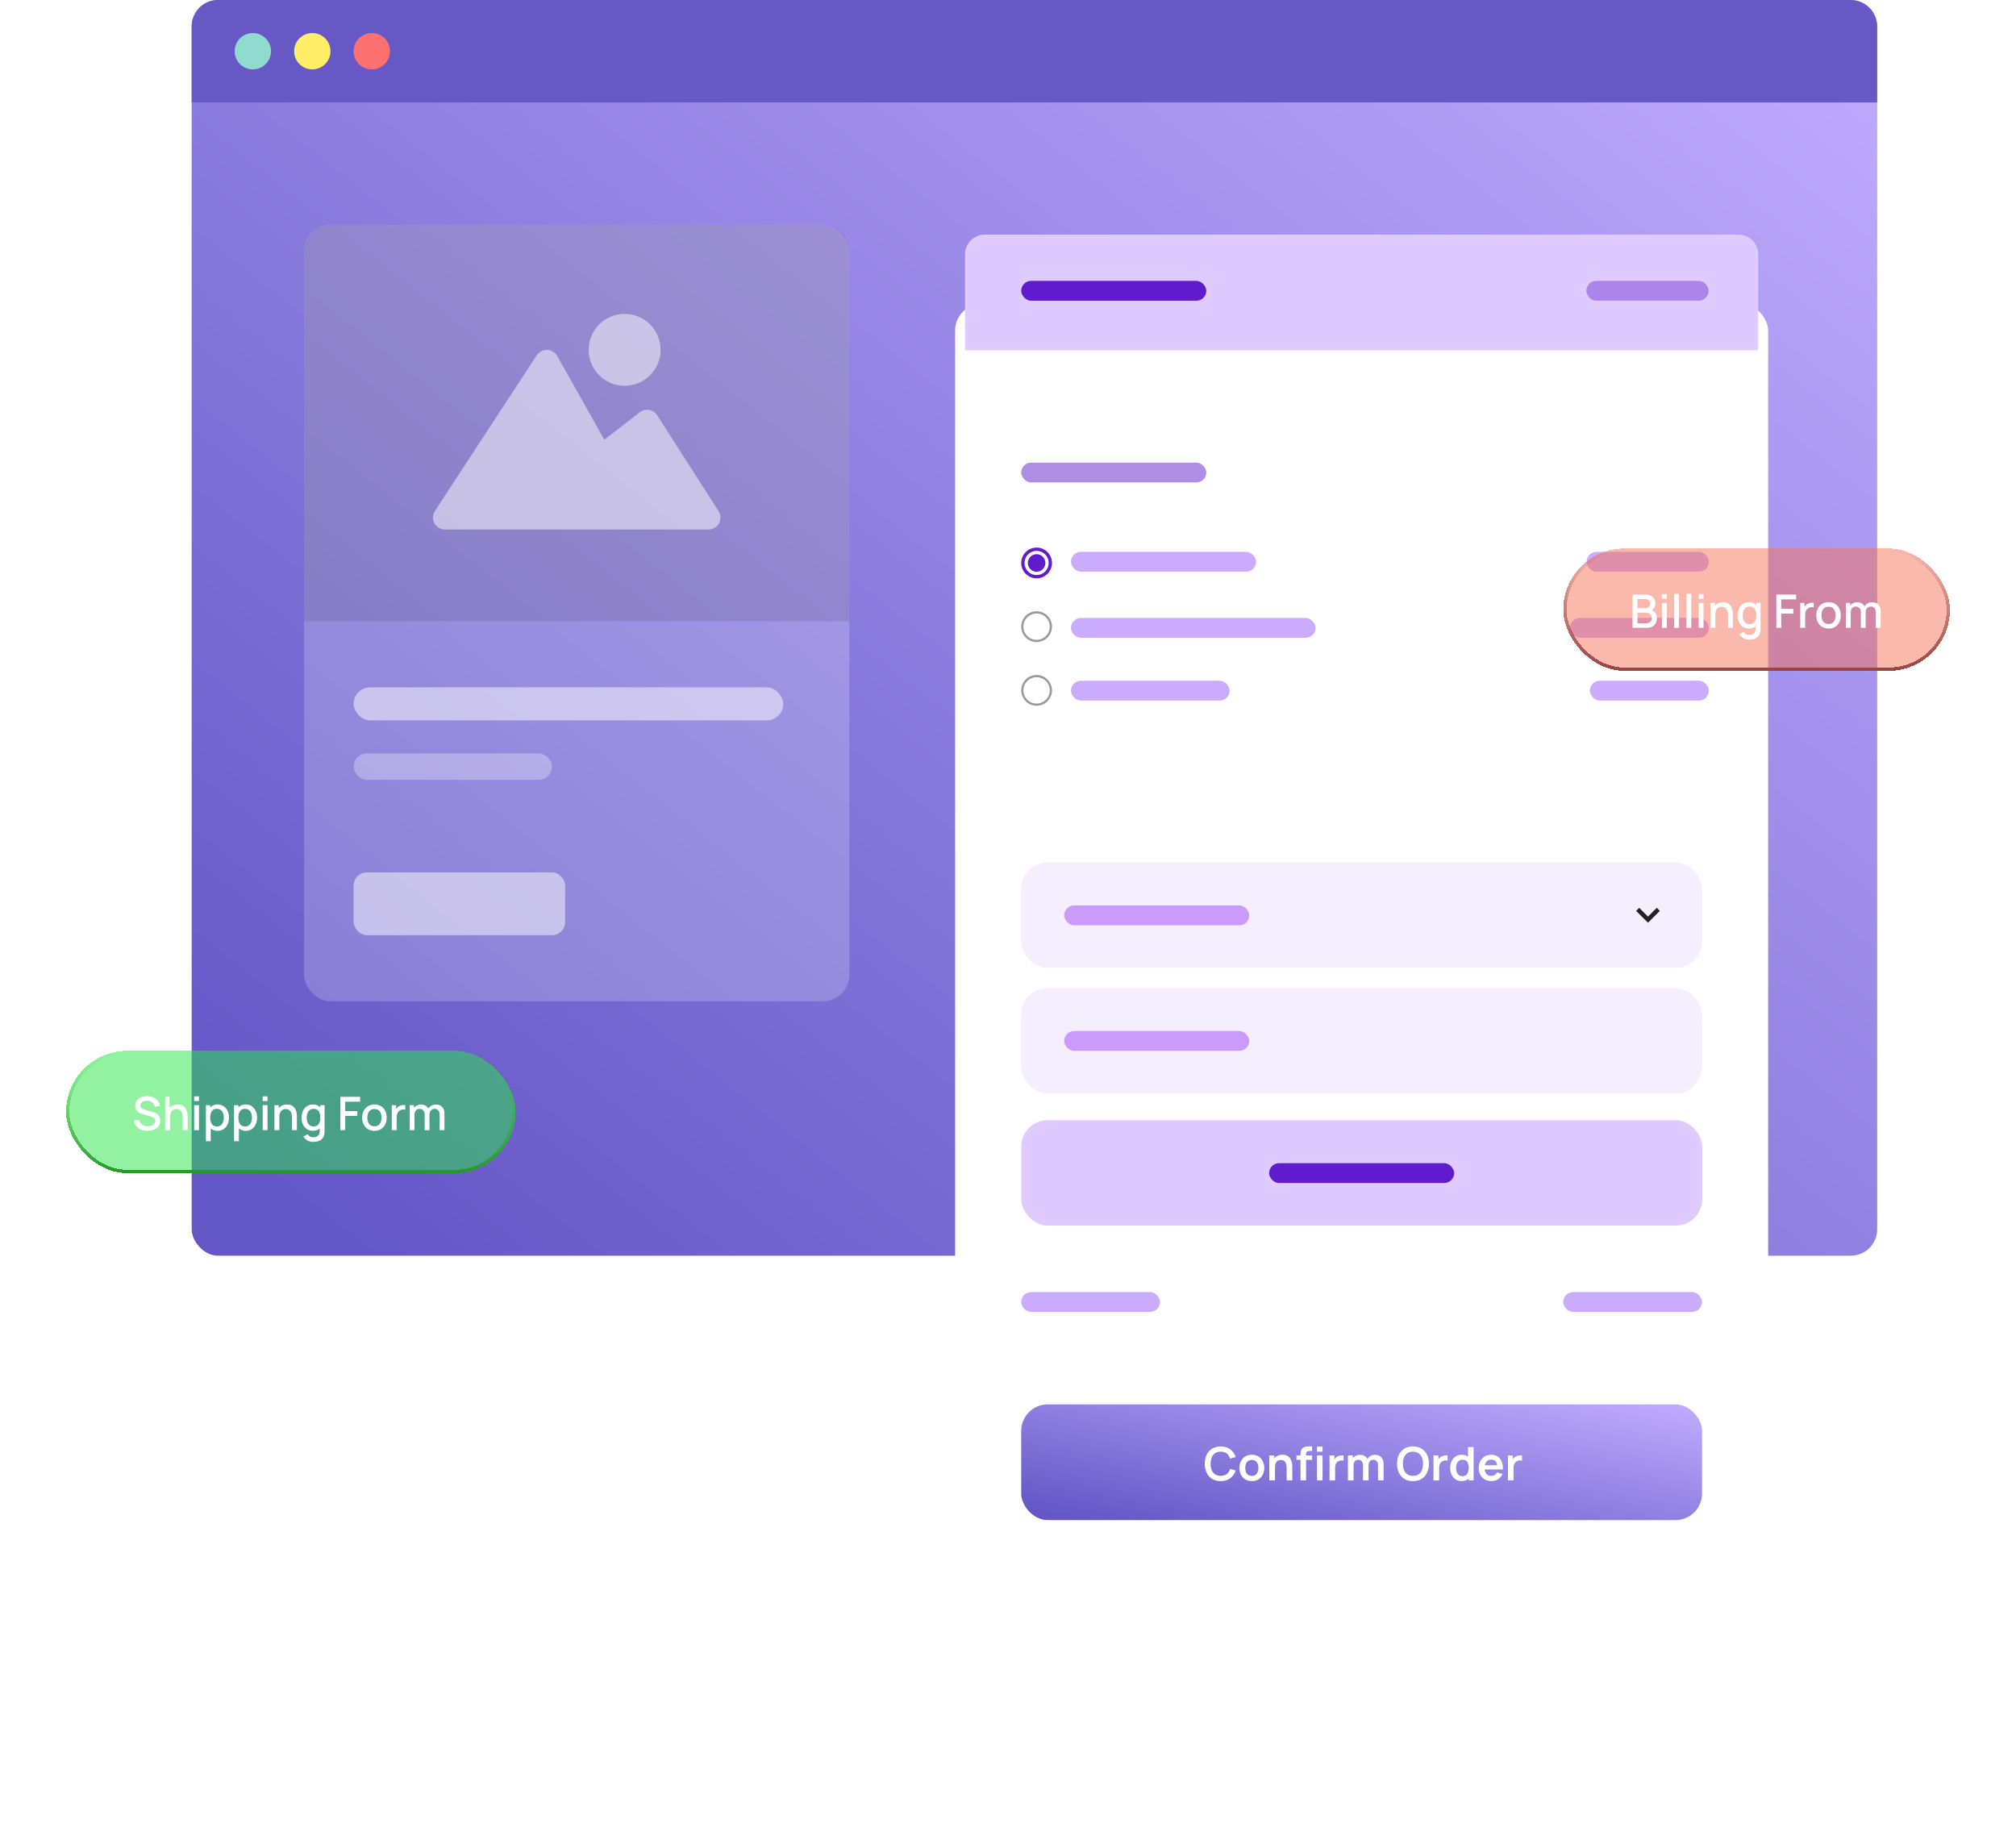 <?xml version="1.0" encoding="UTF-8"?> <svg xmlns="http://www.w3.org/2000/svg" width="610" height="558" viewBox="0 0 610 558" fill="none"><rect x="58" width="510" height="380" rx="8" fill="url(#paint0_linear_2305_1953)"></rect><path d="M58 8C58 3.582 61.582 0 66 0L560 0C564.418 0 568 3.582 568 8V31H58V8Z" fill="#6659C6"></path><circle cx="76.5" cy="15.5" r="5.5" fill="#90DAD0"></circle><circle cx="94.5" cy="15.5" r="5.5" fill="#FFEE66"></circle><circle cx="112.5" cy="15.5" r="5.5" fill="#FF7070"></circle><rect opacity="0.2" x="92" y="68" width="165" height="235" rx="8" fill="white"></rect><path opacity="0.1" d="M92 76C92 71.582 95.582 68 100 68H249C253.418 68 257 71.582 257 76V188H92V76Z" fill="black"></path><rect opacity="0.5" x="107" y="208" width="130" height="10" rx="5" fill="white"></rect><rect opacity="0.5" x="107" y="264" width="64" height="19" rx="4" fill="white"></rect><g opacity="0.5"><path d="M189 95C182.994 95 178.125 99.869 178.125 105.875C178.125 111.881 182.994 116.75 189 116.75C195.006 116.75 199.875 111.881 199.875 105.875C199.875 99.869 195.006 95 189 95Z" fill="white"></path><path d="M168.597 107.723C167.966 106.6 166.786 105.897 165.498 105.876C164.21 105.854 163.007 106.518 162.339 107.619L131.526 154.744C130.847 155.863 130.824 157.262 131.466 158.403C132.108 159.544 133.316 160.25 134.625 160.25H214.375C215.666 160.25 216.86 159.563 217.509 158.447C218.158 157.33 218.164 155.953 217.525 154.831L198.947 125.831C198.427 124.919 197.537 124.276 196.507 124.07C195.477 123.864 194.408 124.116 193.578 124.759L182.851 133.063L168.597 107.723Z" fill="white"></path></g><rect opacity="0.3" x="107" y="228" width="60" height="8" rx="4" fill="white"></rect><g filter="url(#filter0_d_2305_1953)"><rect x="289" y="68" width="246" height="412" rx="8" fill="white"></rect></g><path d="M292 77C292 73.686 294.686 71 298 71H526C529.314 71 532 73.686 532 77V106H292V77Z" fill="#DFCBFF"></path><rect x="309" y="85" width="56" height="6" rx="3" fill="#5F1CCC"></rect><rect opacity="0.4" x="480" y="85" width="37" height="6" rx="3" fill="#5F1CCC"></rect><rect opacity="0.5" x="309" y="140" width="56" height="6" rx="3" fill="#5F1CCC"></rect><rect x="324.06" y="187" width="74" height="6" rx="3" fill="#CAABFC"></rect><rect x="324.06" y="167" width="56" height="6" rx="3" fill="#CAABFC"></rect><rect x="480.06" y="167" width="37" height="6" rx="3" fill="#CAABFC"></rect><rect x="475.059" y="187" width="42" height="6" rx="3" fill="#CAABFC"></rect><rect x="481.06" y="206" width="36" height="6" rx="3" fill="#CAABFC"></rect><circle cx="313.653" cy="170.362" r="4.153" stroke="#5F1CCC"></circle><circle cx="313.653" cy="170.362" r="2.659" fill="#5F1CCC"></circle><circle cx="313.653" cy="189.639" r="4.321" stroke="#9A9A9A" stroke-width="0.665"></circle><rect x="324.06" y="206" width="48" height="6" rx="3" fill="#CAABFC"></rect><circle cx="313.653" cy="208.915" r="4.321" stroke="#9A9A9A" stroke-width="0.665"></circle><rect x="308.94" y="299" width="206.055" height="31.905" rx="8" fill="#F5EEFF"></rect><rect opacity="0.5" x="322" y="312" width="56" height="6" rx="3" fill="#A249FB"></rect><rect x="308.94" y="261" width="206.055" height="31.905" rx="8" fill="#F5EEFF"></rect><rect opacity="0.5" x="322" y="274" width="56" height="6" rx="3" fill="#A249FB"></rect><path d="M498.644 279.239L495.055 275.65L495.985 274.719L498.644 277.378L501.303 274.719L502.233 275.65L498.644 279.239Z" fill="#222222"></path><rect x="309" y="339" width="206.055" height="31.905" rx="8" fill="#DFCBFF"></rect><rect x="384" y="352" width="56" height="6" rx="3" fill="#5F1CCC"></rect><rect x="309" y="391" width="42" height="6" rx="3" fill="#CAABFC"></rect><rect x="473" y="391" width="42" height="6" rx="3" fill="#CAABFC"></rect><rect x="309" y="425" width="206" height="35" rx="8" fill="url(#paint1_linear_2305_1953)"></rect><path d="M369.358 448.21C368.35 448.21 367.487 447.991 366.768 447.552C366.05 447.109 365.497 446.493 365.109 445.704C364.727 444.915 364.535 444.001 364.535 442.96C364.535 441.919 364.727 441.005 365.109 440.216C365.497 439.427 366.05 438.814 366.768 438.375C367.487 437.932 368.35 437.71 369.358 437.71C370.52 437.71 371.489 438.002 372.263 438.585C373.038 439.164 373.582 439.945 373.894 440.93L372.193 441.399C371.997 440.741 371.664 440.228 371.192 439.859C370.721 439.486 370.11 439.299 369.358 439.299C368.682 439.299 368.117 439.451 367.664 439.754C367.216 440.057 366.878 440.484 366.649 441.035C366.425 441.581 366.311 442.223 366.306 442.96C366.306 443.697 366.418 444.341 366.642 444.892C366.871 445.438 367.212 445.863 367.664 446.166C368.117 446.469 368.682 446.621 369.358 446.621C370.11 446.621 370.721 446.434 371.192 446.061C371.664 445.688 371.997 445.174 372.193 444.521L373.894 444.99C373.582 445.975 373.038 446.759 372.263 447.342C371.489 447.921 370.52 448.21 369.358 448.21ZM378.77 448.21C378.014 448.21 377.354 448.04 376.789 447.699C376.225 447.358 375.786 446.889 375.473 446.292C375.165 445.69 375.011 444.999 375.011 444.22C375.011 443.427 375.17 442.731 375.487 442.134C375.805 441.537 376.246 441.07 376.81 440.734C377.375 440.398 378.028 440.23 378.77 440.23C379.531 440.23 380.194 440.4 380.758 440.741C381.323 441.082 381.762 441.553 382.074 442.155C382.387 442.752 382.543 443.441 382.543 444.22C382.543 445.004 382.385 445.697 382.067 446.299C381.755 446.896 381.316 447.365 380.751 447.706C380.187 448.042 379.526 448.21 378.77 448.21ZM378.77 446.628C379.442 446.628 379.942 446.404 380.268 445.956C380.595 445.508 380.758 444.929 380.758 444.22C380.758 443.487 380.593 442.904 380.261 442.47C379.93 442.031 379.433 441.812 378.77 441.812C378.318 441.812 377.944 441.915 377.65 442.12C377.361 442.321 377.146 442.603 377.006 442.967C376.866 443.326 376.796 443.744 376.796 444.22C376.796 444.953 376.962 445.538 377.293 445.977C377.629 446.411 378.122 446.628 378.77 446.628ZM389.314 448V444.36C389.314 444.122 389.298 443.858 389.265 443.569C389.233 443.28 389.156 443.002 389.034 442.736C388.918 442.465 388.74 442.244 388.502 442.071C388.269 441.898 387.952 441.812 387.55 441.812C387.336 441.812 387.123 441.847 386.913 441.917C386.703 441.987 386.512 442.108 386.339 442.281C386.171 442.449 386.036 442.682 385.933 442.981C385.831 443.275 385.779 443.653 385.779 444.115L384.778 443.688C384.778 443.044 384.902 442.461 385.149 441.938C385.401 441.415 385.77 441 386.255 440.692C386.741 440.379 387.338 440.223 388.047 440.223C388.607 440.223 389.069 440.316 389.433 440.503C389.797 440.69 390.087 440.928 390.301 441.217C390.516 441.506 390.675 441.814 390.777 442.141C390.88 442.468 390.945 442.778 390.973 443.072C391.006 443.361 391.022 443.597 391.022 443.779V448H389.314ZM384.071 448V440.44H385.576V442.785H385.779V448H384.071ZM393.507 448V440.321C393.507 440.13 393.514 439.92 393.528 439.691C393.542 439.458 393.582 439.227 393.647 438.998C393.712 438.769 393.831 438.562 394.004 438.375C394.219 438.137 394.45 437.974 394.697 437.885C394.949 437.792 395.196 437.74 395.439 437.731C395.682 437.717 395.894 437.71 396.076 437.71H397.021V439.082H396.146C395.824 439.082 395.584 439.164 395.425 439.327C395.271 439.486 395.194 439.696 395.194 439.957V448H393.507ZM392.289 441.763V440.44H397.021V441.763H392.289ZM398.491 439.292V437.745H400.178V439.292H398.491ZM398.491 448V440.44H400.178V448H398.491ZM402.283 448V440.44H403.774V442.281L403.592 442.043C403.685 441.791 403.809 441.562 403.963 441.357C404.121 441.147 404.31 440.974 404.53 440.839C404.716 440.713 404.922 440.615 405.146 440.545C405.374 440.47 405.608 440.426 405.846 440.412C406.084 440.393 406.315 440.403 406.539 440.44V442.015C406.315 441.95 406.056 441.929 405.762 441.952C405.472 441.975 405.211 442.057 404.978 442.197C404.744 442.323 404.553 442.484 404.404 442.68C404.259 442.876 404.152 443.1 404.082 443.352C404.012 443.599 403.977 443.868 403.977 444.157V448H402.283ZM416.954 448V443.408C416.954 442.89 416.825 442.486 416.569 442.197C416.312 441.903 415.964 441.756 415.526 441.756C415.255 441.756 415.012 441.819 414.798 441.945C414.583 442.066 414.413 442.248 414.287 442.491C414.161 442.729 414.098 443.014 414.098 443.345L413.349 442.904C413.344 442.381 413.461 441.922 413.699 441.525C413.941 441.124 414.268 440.811 414.679 440.587C415.089 440.363 415.547 440.251 416.051 440.251C416.886 440.251 417.525 440.503 417.969 441.007C418.417 441.506 418.641 442.164 418.641 442.981V448H416.954ZM407.861 448V440.44H409.352V442.785H409.562V448H407.861ZM412.418 448V443.429C412.418 442.902 412.289 442.491 412.033 442.197C411.776 441.903 411.426 441.756 410.983 441.756C410.553 441.756 410.208 441.903 409.947 442.197C409.69 442.491 409.562 442.874 409.562 443.345L408.806 442.841C408.806 442.351 408.927 441.91 409.17 441.518C409.412 441.126 409.739 440.818 410.15 440.594C410.565 440.365 411.029 440.251 411.543 440.251C412.107 440.251 412.579 440.372 412.957 440.615C413.339 440.853 413.624 441.18 413.811 441.595C414.002 442.006 414.098 442.47 414.098 442.988V448H412.418ZM427.532 448.21C426.524 448.21 425.661 447.991 424.942 447.552C424.223 447.109 423.67 446.493 423.283 445.704C422.9 444.915 422.709 444.001 422.709 442.96C422.709 441.919 422.9 441.005 423.283 440.216C423.67 439.427 424.223 438.814 424.942 438.375C425.661 437.932 426.524 437.71 427.532 437.71C428.54 437.71 429.403 437.932 430.122 438.375C430.845 438.814 431.398 439.427 431.781 440.216C432.168 441.005 432.362 441.919 432.362 442.96C432.362 444.001 432.168 444.915 431.781 445.704C431.398 446.493 430.845 447.109 430.122 447.552C429.403 447.991 428.54 448.21 427.532 448.21ZM427.532 446.621C428.209 446.626 428.771 446.476 429.219 446.173C429.672 445.87 430.01 445.443 430.234 444.892C430.463 444.341 430.577 443.697 430.577 442.96C430.577 442.223 430.463 441.583 430.234 441.042C430.01 440.496 429.672 440.071 429.219 439.768C428.771 439.465 428.209 439.308 427.532 439.299C426.855 439.294 426.293 439.444 425.845 439.747C425.397 440.05 425.059 440.477 424.83 441.028C424.606 441.579 424.494 442.223 424.494 442.96C424.494 443.697 424.606 444.339 424.83 444.885C425.054 445.426 425.39 445.849 425.838 446.152C426.291 446.455 426.855 446.612 427.532 446.621ZM433.755 448V440.44H435.246V442.281L435.064 442.043C435.158 441.791 435.281 441.562 435.435 441.357C435.594 441.147 435.783 440.974 436.002 440.839C436.189 440.713 436.394 440.615 436.618 440.545C436.847 440.47 437.08 440.426 437.318 440.412C437.556 440.393 437.787 440.403 438.011 440.44V442.015C437.787 441.95 437.528 441.929 437.234 441.952C436.945 441.975 436.684 442.057 436.45 442.197C436.217 442.323 436.026 442.484 435.876 442.68C435.732 442.876 435.624 443.1 435.554 443.352C435.484 443.599 435.449 443.868 435.449 444.157V448H433.755ZM442.241 448.21C441.546 448.21 440.939 448.035 440.421 447.685C439.903 447.335 439.502 446.859 439.217 446.257C438.933 445.655 438.79 444.976 438.79 444.22C438.79 443.455 438.933 442.773 439.217 442.176C439.507 441.574 439.915 441.1 440.442 440.755C440.97 440.405 441.59 440.23 442.304 440.23C443.023 440.23 443.625 440.405 444.11 440.755C444.6 441.1 444.971 441.574 445.223 442.176C445.475 442.778 445.601 443.459 445.601 444.22C445.601 444.971 445.475 445.65 445.223 446.257C444.971 446.859 444.596 447.335 444.096 447.685C443.597 448.035 442.979 448.21 442.241 448.21ZM442.5 446.698C442.953 446.698 443.317 446.595 443.592 446.39C443.872 446.18 444.075 445.888 444.201 445.515C444.332 445.142 444.397 444.71 444.397 444.22C444.397 443.725 444.332 443.294 444.201 442.925C444.075 442.552 443.877 442.262 443.606 442.057C443.336 441.847 442.986 441.742 442.556 441.742C442.104 441.742 441.73 441.854 441.436 442.078C441.142 442.297 440.925 442.596 440.785 442.974C440.645 443.347 440.575 443.763 440.575 444.22C440.575 444.682 440.643 445.102 440.778 445.48C440.918 445.853 441.131 446.15 441.415 446.369C441.7 446.588 442.062 446.698 442.5 446.698ZM444.397 448V442.694H444.187V437.92H445.888V448H444.397ZM451.288 448.21C450.523 448.21 449.851 448.044 449.272 447.713C448.693 447.382 448.241 446.922 447.914 446.334C447.592 445.746 447.431 445.069 447.431 444.304C447.431 443.478 447.59 442.762 447.907 442.155C448.224 441.544 448.665 441.07 449.23 440.734C449.795 440.398 450.448 440.23 451.19 440.23C451.974 440.23 452.639 440.414 453.185 440.783C453.736 441.147 454.144 441.663 454.41 442.33C454.676 442.997 454.776 443.784 454.711 444.689H453.038V444.073C453.033 443.252 452.889 442.652 452.604 442.274C452.319 441.896 451.871 441.707 451.26 441.707C450.569 441.707 450.056 441.922 449.72 442.351C449.384 442.776 449.216 443.399 449.216 444.22C449.216 444.985 449.384 445.578 449.72 445.998C450.056 446.418 450.546 446.628 451.19 446.628C451.605 446.628 451.962 446.537 452.261 446.355C452.564 446.168 452.798 445.9 452.961 445.55L454.627 446.054C454.338 446.735 453.89 447.265 453.283 447.643C452.681 448.021 452.016 448.21 451.288 448.21ZM448.684 444.689V443.415H453.885V444.689H448.684ZM456.273 448V440.44H457.764V442.281L457.582 442.043C457.675 441.791 457.799 441.562 457.953 441.357C458.112 441.147 458.301 440.974 458.52 440.839C458.707 440.713 458.912 440.615 459.136 440.545C459.365 440.47 459.598 440.426 459.836 440.412C460.074 440.393 460.305 440.403 460.529 440.44V442.015C460.305 441.95 460.046 441.929 459.752 441.952C459.463 441.975 459.201 442.057 458.968 442.197C458.735 442.323 458.543 442.484 458.394 442.68C458.249 442.876 458.142 443.1 458.072 443.352C458.002 443.599 457.967 443.868 457.967 444.157V448H456.273Z" fill="white"></path><g filter="url(#filter1_bd_2305_1953)"><rect x="473" y="146" width="117" height="37" rx="18.5" fill="#F67558" fill-opacity="0.5" shape-rendering="crispEdges"></rect><rect x="473.5" y="146.5" width="116" height="36" rx="18" stroke="url(#paint2_linear_2305_1953)" shape-rendering="crispEdges"></rect><path d="M493.98 170V159.92H497.942C498.581 159.92 499.118 160.051 499.552 160.312C499.986 160.573 500.313 160.912 500.532 161.327C500.751 161.738 500.861 162.172 500.861 162.629C500.861 163.184 500.723 163.66 500.448 164.057C500.177 164.454 499.811 164.724 499.349 164.869L499.335 164.526C499.979 164.685 500.474 164.995 500.819 165.457C501.164 165.914 501.337 166.449 501.337 167.06C501.337 167.653 501.218 168.168 500.98 168.607C500.747 169.046 500.404 169.389 499.951 169.636C499.503 169.879 498.959 170 498.32 170H493.98ZM495.464 168.607H498.096C498.427 168.607 498.724 168.544 498.985 168.418C499.251 168.292 499.459 168.112 499.608 167.879C499.762 167.641 499.839 167.359 499.839 167.032C499.839 166.729 499.771 166.456 499.636 166.213C499.505 165.966 499.314 165.772 499.062 165.632C498.815 165.487 498.523 165.415 498.187 165.415H495.464V168.607ZM495.464 164.036H497.921C498.192 164.036 498.434 163.982 498.649 163.875C498.868 163.763 499.041 163.604 499.167 163.399C499.298 163.189 499.363 162.937 499.363 162.643C499.363 162.251 499.232 161.929 498.971 161.677C498.71 161.425 498.36 161.299 497.921 161.299H495.464V164.036ZM502.87 161.201V159.78H504.333V161.201H502.87ZM502.87 170V162.44H504.333V170H502.87ZM506.575 170V159.71H508.038V170H506.575ZM510.28 170V159.71H511.743V170H510.28ZM513.985 161.201V159.78H515.448V161.201H513.985ZM513.985 170V162.44H515.448V170H513.985ZM522.856 170V166.283C522.856 165.989 522.831 165.688 522.779 165.38C522.733 165.067 522.639 164.778 522.499 164.512C522.364 164.246 522.17 164.031 521.918 163.868C521.671 163.705 521.347 163.623 520.945 163.623C520.684 163.623 520.437 163.667 520.203 163.756C519.97 163.84 519.765 163.978 519.587 164.169C519.415 164.36 519.277 164.612 519.174 164.925C519.076 165.238 519.027 165.618 519.027 166.066L518.117 165.723C518.117 165.037 518.246 164.433 518.502 163.91C518.759 163.383 519.128 162.972 519.608 162.678C520.089 162.384 520.67 162.237 521.351 162.237C521.874 162.237 522.313 162.321 522.667 162.489C523.022 162.657 523.309 162.879 523.528 163.154C523.752 163.425 523.923 163.721 524.039 164.043C524.156 164.365 524.235 164.68 524.277 164.988C524.319 165.296 524.34 165.567 524.34 165.8V170H522.856ZM517.543 170V162.44H518.852V164.624H519.027V170H517.543ZM529.279 173.57C528.873 173.57 528.478 173.507 528.096 173.381C527.718 173.255 527.372 173.068 527.06 172.821C526.747 172.578 526.488 172.277 526.283 171.918L527.634 171.232C527.797 171.554 528.03 171.79 528.334 171.939C528.637 172.088 528.957 172.163 529.293 172.163C529.708 172.163 530.063 172.088 530.357 171.939C530.651 171.794 530.872 171.575 531.022 171.281C531.176 170.987 531.25 170.623 531.246 170.189V168.075H531.421V162.44H532.716V170.203C532.716 170.404 532.709 170.595 532.695 170.777C532.681 170.959 532.655 171.141 532.618 171.323C532.51 171.832 532.305 172.252 532.002 172.583C531.703 172.914 531.32 173.162 530.854 173.325C530.392 173.488 529.867 173.57 529.279 173.57ZM529.167 170.21C528.462 170.21 527.853 170.035 527.34 169.685C526.831 169.335 526.437 168.859 526.157 168.257C525.881 167.65 525.744 166.969 525.744 166.213C525.744 165.452 525.884 164.773 526.164 164.176C526.444 163.574 526.84 163.1 527.354 162.755C527.872 162.405 528.485 162.23 529.195 162.23C529.909 162.23 530.508 162.405 530.994 162.755C531.484 163.1 531.852 163.574 532.1 164.176C532.352 164.778 532.478 165.457 532.478 166.213C532.478 166.969 532.352 167.648 532.1 168.25C531.848 168.852 531.477 169.33 530.987 169.685C530.497 170.035 529.89 170.21 529.167 170.21ZM529.37 168.887C529.85 168.887 530.242 168.773 530.546 168.544C530.849 168.315 531.071 168 531.211 167.599C531.351 167.198 531.421 166.736 531.421 166.213C531.421 165.69 531.348 165.228 531.204 164.827C531.064 164.426 530.844 164.113 530.546 163.889C530.252 163.665 529.876 163.553 529.419 163.553C528.933 163.553 528.534 163.672 528.222 163.91C527.909 164.148 527.676 164.468 527.522 164.869C527.372 165.27 527.298 165.718 527.298 166.213C527.298 166.712 527.372 167.165 527.522 167.571C527.676 167.972 527.904 168.292 528.208 168.53C528.516 168.768 528.903 168.887 529.37 168.887ZM537.484 170V159.92H543.455V161.383H538.947V164.225H542.615V165.695H538.947V170H537.484ZM544.716 170V162.44H546.018V164.274L545.836 164.036C545.93 163.793 546.051 163.572 546.2 163.371C546.35 163.166 546.522 162.998 546.718 162.867C546.91 162.727 547.122 162.62 547.355 162.545C547.593 162.466 547.836 162.419 548.083 162.405C548.331 162.386 548.569 162.398 548.797 162.44V163.812C548.55 163.747 548.275 163.728 547.971 163.756C547.673 163.784 547.397 163.88 547.145 164.043C546.907 164.197 546.718 164.384 546.578 164.603C546.443 164.822 546.345 165.067 546.284 165.338C546.224 165.604 546.193 165.886 546.193 166.185V170H544.716ZM553.277 170.21C552.521 170.21 551.865 170.04 551.31 169.699C550.754 169.358 550.325 168.889 550.022 168.292C549.723 167.69 549.574 166.997 549.574 166.213C549.574 165.424 549.728 164.731 550.036 164.134C550.344 163.532 550.775 163.065 551.331 162.734C551.886 162.398 552.535 162.23 553.277 162.23C554.033 162.23 554.688 162.4 555.244 162.741C555.799 163.082 556.228 163.551 556.532 164.148C556.835 164.745 556.987 165.434 556.987 166.213C556.987 167.002 556.833 167.697 556.525 168.299C556.221 168.896 555.792 169.365 555.237 169.706C554.681 170.042 554.028 170.21 553.277 170.21ZM553.277 168.831C554 168.831 554.539 168.588 554.894 168.103C555.253 167.613 555.433 166.983 555.433 166.213C555.433 165.424 555.251 164.794 554.887 164.323C554.527 163.847 553.991 163.609 553.277 163.609C552.787 163.609 552.383 163.721 552.066 163.945C551.748 164.164 551.513 164.47 551.359 164.862C551.205 165.249 551.128 165.7 551.128 166.213C551.128 167.006 551.31 167.641 551.674 168.117C552.038 168.593 552.572 168.831 553.277 168.831ZM567.583 170L567.59 165.289C567.59 164.743 567.45 164.318 567.17 164.015C566.89 163.707 566.521 163.553 566.064 163.553C565.784 163.553 565.527 163.618 565.294 163.749C565.065 163.875 564.879 164.066 564.734 164.323C564.594 164.575 564.524 164.892 564.524 165.275L563.817 164.918C563.808 164.386 563.92 163.919 564.153 163.518C564.391 163.117 564.713 162.806 565.119 162.587C565.525 162.363 565.98 162.251 566.484 162.251C567.301 162.251 567.933 162.496 568.381 162.986C568.829 163.476 569.053 164.127 569.053 164.939L569.046 170H567.583ZM558.518 170V162.44H559.82V164.624H559.988V170H558.518ZM563.054 170L563.061 165.317C563.061 164.766 562.921 164.335 562.641 164.022C562.366 163.709 561.995 163.553 561.528 163.553C561.066 163.553 560.693 163.712 560.408 164.029C560.128 164.346 559.988 164.762 559.988 165.275L559.288 164.827C559.288 164.332 559.407 163.891 559.645 163.504C559.883 163.117 560.205 162.811 560.611 162.587C561.017 162.363 561.477 162.251 561.99 162.251C562.527 162.251 562.984 162.365 563.362 162.594C563.74 162.818 564.027 163.133 564.223 163.539C564.424 163.945 564.524 164.416 564.524 164.953L564.517 170H563.054Z" fill="white"></path></g><g filter="url(#filter2_bd_2305_1953)"><rect x="20" y="298" width="136" height="37" rx="18.5" fill="#28E647" fill-opacity="0.5" shape-rendering="crispEdges"></rect><rect x="20.5" y="298.5" width="135" height="36" rx="18" stroke="url(#paint3_linear_2305_1953)" shape-rendering="crispEdges"></rect><path d="M44.634 322.21C43.911 322.21 43.257 322.086 42.674 321.839C42.095 321.587 41.617 321.23 41.239 320.768C40.866 320.301 40.623 319.748 40.511 319.109L42.037 318.878C42.191 319.494 42.513 319.975 43.003 320.32C43.493 320.661 44.065 320.831 44.718 320.831C45.124 320.831 45.497 320.768 45.838 320.642C46.179 320.511 46.452 320.327 46.657 320.089C46.867 319.846 46.972 319.557 46.972 319.221C46.972 319.039 46.939 318.878 46.874 318.738C46.813 318.598 46.727 318.477 46.615 318.374C46.508 318.267 46.375 318.176 46.216 318.101C46.062 318.022 45.892 317.954 45.705 317.898L43.122 317.135C42.87 317.06 42.613 316.965 42.352 316.848C42.091 316.727 41.85 316.57 41.631 316.379C41.416 316.183 41.241 315.943 41.106 315.658C40.971 315.369 40.903 315.019 40.903 314.608C40.903 313.987 41.062 313.462 41.379 313.033C41.701 312.599 42.135 312.272 42.681 312.053C43.227 311.829 43.838 311.717 44.515 311.717C45.196 311.726 45.805 311.848 46.342 312.081C46.883 312.314 47.331 312.65 47.686 313.089C48.045 313.523 48.293 314.05 48.428 314.671L46.86 314.937C46.79 314.559 46.641 314.235 46.412 313.964C46.183 313.689 45.903 313.479 45.572 313.334C45.241 313.185 44.881 313.108 44.494 313.103C44.121 313.094 43.778 313.15 43.465 313.271C43.157 313.392 42.91 313.563 42.723 313.782C42.541 314.001 42.45 314.253 42.45 314.538C42.45 314.818 42.532 315.044 42.695 315.217C42.858 315.39 43.059 315.527 43.297 315.63C43.54 315.728 43.78 315.81 44.018 315.875L45.88 316.4C46.113 316.465 46.377 316.554 46.671 316.666C46.97 316.773 47.257 316.925 47.532 317.121C47.812 317.317 48.043 317.578 48.225 317.905C48.407 318.227 48.498 318.633 48.498 319.123C48.498 319.632 48.395 320.08 48.19 320.467C47.985 320.85 47.702 321.172 47.343 321.433C46.988 321.69 46.578 321.883 46.111 322.014C45.644 322.145 45.152 322.21 44.634 322.21ZM55.296 322V318.283C55.296 317.989 55.27 317.688 55.219 317.38C55.172 317.067 55.079 316.778 54.939 316.512C54.803 316.246 54.61 316.031 54.358 315.868C54.11 315.705 53.786 315.623 53.385 315.623C53.123 315.623 52.876 315.667 52.643 315.756C52.409 315.84 52.204 315.978 52.027 316.169C51.854 316.36 51.716 316.612 51.614 316.925C51.516 317.238 51.467 317.618 51.467 318.066L50.557 317.723C50.557 317.037 50.685 316.433 50.942 315.91C51.198 315.383 51.567 314.972 52.048 314.678C52.528 314.384 53.109 314.237 53.791 314.237C54.313 314.237 54.752 314.321 55.107 314.489C55.461 314.657 55.748 314.879 55.968 315.154C56.192 315.425 56.362 315.721 56.479 316.043C56.595 316.365 56.675 316.68 56.717 316.988C56.759 317.296 56.78 317.567 56.78 317.8V322H55.296ZM49.983 322V311.92H51.292V317.359H51.467V322H49.983ZM58.743 313.201V311.78H60.206V313.201H58.743ZM58.743 322V314.44H60.206V322H58.743ZM65.857 322.21C65.134 322.21 64.527 322.035 64.037 321.685C63.547 321.33 63.176 320.852 62.924 320.25C62.672 319.648 62.546 318.969 62.546 318.213C62.546 317.457 62.67 316.778 62.917 316.176C63.169 315.574 63.538 315.1 64.023 314.755C64.513 314.405 65.115 314.23 65.829 314.23C66.538 314.23 67.15 314.405 67.663 314.755C68.181 315.1 68.58 315.574 68.86 316.176C69.14 316.773 69.28 317.452 69.28 318.213C69.28 318.969 69.14 319.65 68.86 320.257C68.585 320.859 68.191 321.335 67.677 321.685C67.168 322.035 66.562 322.21 65.857 322.21ZM62.301 325.36V314.44H63.603V319.879H63.771V325.36H62.301ZM65.654 320.887C66.121 320.887 66.506 320.768 66.809 320.53C67.117 320.292 67.346 319.972 67.495 319.571C67.649 319.165 67.726 318.712 67.726 318.213C67.726 317.718 67.649 317.27 67.495 316.869C67.346 316.468 67.115 316.148 66.802 315.91C66.49 315.672 66.091 315.553 65.605 315.553C65.148 315.553 64.77 315.665 64.471 315.889C64.177 316.113 63.958 316.426 63.813 316.827C63.673 317.228 63.603 317.69 63.603 318.213C63.603 318.736 63.673 319.198 63.813 319.599C63.953 320 64.175 320.315 64.478 320.544C64.781 320.773 65.174 320.887 65.654 320.887ZM74.375 322.21C73.651 322.21 73.045 322.035 72.555 321.685C72.065 321.33 71.694 320.852 71.442 320.25C71.19 319.648 71.064 318.969 71.064 318.213C71.064 317.457 71.187 316.778 71.435 316.176C71.687 315.574 72.055 315.1 72.541 314.755C73.031 314.405 73.633 314.23 74.347 314.23C75.056 314.23 75.667 314.405 76.181 314.755C76.699 315.1 77.098 315.574 77.378 316.176C77.658 316.773 77.798 317.452 77.798 318.213C77.798 318.969 77.658 319.65 77.378 320.257C77.102 320.859 76.708 321.335 76.195 321.685C75.686 322.035 75.079 322.21 74.375 322.21ZM70.819 325.36V314.44H72.121V319.879H72.289V325.36H70.819ZM74.172 320.887C74.638 320.887 75.023 320.768 75.327 320.53C75.635 320.292 75.863 319.972 76.013 319.571C76.167 319.165 76.244 318.712 76.244 318.213C76.244 317.718 76.167 317.27 76.013 316.869C75.863 316.468 75.632 316.148 75.32 315.91C75.007 315.672 74.608 315.553 74.123 315.553C73.665 315.553 73.287 315.665 72.989 315.889C72.695 316.113 72.475 316.426 72.331 316.827C72.191 317.228 72.121 317.69 72.121 318.213C72.121 318.736 72.191 319.198 72.331 319.599C72.471 320 72.692 320.315 72.996 320.544C73.299 320.773 73.691 320.887 74.172 320.887ZM79.483 313.201V311.78H80.946V313.201H79.483ZM79.483 322V314.44H80.946V322H79.483ZM88.354 322V318.283C88.354 317.989 88.329 317.688 88.277 317.38C88.231 317.067 88.137 316.778 87.997 316.512C87.862 316.246 87.668 316.031 87.416 315.868C87.169 315.705 86.845 315.623 86.443 315.623C86.182 315.623 85.935 315.667 85.701 315.756C85.468 315.84 85.263 315.978 85.085 316.169C84.913 316.36 84.775 316.612 84.672 316.925C84.574 317.238 84.525 317.618 84.525 318.066L83.615 317.723C83.615 317.037 83.744 316.433 84 315.91C84.257 315.383 84.626 314.972 85.106 314.678C85.587 314.384 86.168 314.237 86.849 314.237C87.372 314.237 87.811 314.321 88.165 314.489C88.52 314.657 88.807 314.879 89.026 315.154C89.25 315.425 89.421 315.721 89.537 316.043C89.654 316.365 89.733 316.68 89.775 316.988C89.817 317.296 89.838 317.567 89.838 317.8V322H88.354ZM83.041 322V314.44H84.35V316.624H84.525V322H83.041ZM94.777 325.57C94.371 325.57 93.976 325.507 93.594 325.381C93.216 325.255 92.87 325.068 92.558 324.821C92.245 324.578 91.986 324.277 91.781 323.918L93.132 323.232C93.295 323.554 93.528 323.79 93.832 323.939C94.135 324.088 94.455 324.163 94.791 324.163C95.206 324.163 95.561 324.088 95.855 323.939C96.149 323.794 96.37 323.575 96.52 323.281C96.674 322.987 96.748 322.623 96.744 322.189V320.075H96.919V314.44H98.214V322.203C98.214 322.404 98.207 322.595 98.193 322.777C98.179 322.959 98.153 323.141 98.116 323.323C98.008 323.832 97.803 324.252 97.5 324.583C97.201 324.914 96.818 325.162 96.352 325.325C95.89 325.488 95.365 325.57 94.777 325.57ZM94.665 322.21C93.96 322.21 93.351 322.035 92.838 321.685C92.329 321.335 91.935 320.859 91.655 320.257C91.379 319.65 91.242 318.969 91.242 318.213C91.242 317.452 91.382 316.773 91.662 316.176C91.942 315.574 92.338 315.1 92.852 314.755C93.37 314.405 93.983 314.23 94.693 314.23C95.407 314.23 96.006 314.405 96.492 314.755C96.982 315.1 97.35 315.574 97.598 316.176C97.85 316.778 97.976 317.457 97.976 318.213C97.976 318.969 97.85 319.648 97.598 320.25C97.346 320.852 96.975 321.33 96.485 321.685C95.995 322.035 95.388 322.21 94.665 322.21ZM94.868 320.887C95.348 320.887 95.74 320.773 96.044 320.544C96.347 320.315 96.569 320 96.709 319.599C96.849 319.198 96.919 318.736 96.919 318.213C96.919 317.69 96.846 317.228 96.702 316.827C96.562 316.426 96.342 316.113 96.044 315.889C95.75 315.665 95.374 315.553 94.917 315.553C94.431 315.553 94.032 315.672 93.72 315.91C93.407 316.148 93.174 316.468 93.02 316.869C92.87 317.27 92.796 317.718 92.796 318.213C92.796 318.712 92.87 319.165 93.02 319.571C93.174 319.972 93.402 320.292 93.706 320.53C94.014 320.768 94.401 320.887 94.868 320.887ZM102.982 322V311.92H108.953V313.383H104.445V316.225H108.113V317.695H104.445V322H102.982ZM113.292 322.21C112.536 322.21 111.881 322.04 111.325 321.699C110.77 321.358 110.341 320.889 110.037 320.292C109.739 319.69 109.589 318.997 109.589 318.213C109.589 317.424 109.743 316.731 110.051 316.134C110.359 315.532 110.791 315.065 111.346 314.734C111.902 314.398 112.55 314.23 113.292 314.23C114.048 314.23 114.704 314.4 115.259 314.741C115.815 315.082 116.244 315.551 116.547 316.148C116.851 316.745 117.002 317.434 117.002 318.213C117.002 319.002 116.848 319.697 116.54 320.299C116.237 320.896 115.808 321.365 115.252 321.706C114.697 322.042 114.044 322.21 113.292 322.21ZM113.292 320.831C114.016 320.831 114.555 320.588 114.909 320.103C115.269 319.613 115.448 318.983 115.448 318.213C115.448 317.424 115.266 316.794 114.902 316.323C114.543 315.847 114.006 315.609 113.292 315.609C112.802 315.609 112.399 315.721 112.081 315.945C111.764 316.164 111.528 316.47 111.374 316.862C111.22 317.249 111.143 317.7 111.143 318.213C111.143 319.006 111.325 319.641 111.689 320.117C112.053 320.593 112.588 320.831 113.292 320.831ZM118.541 322V314.44H119.843V316.274L119.661 316.036C119.754 315.793 119.875 315.572 120.025 315.371C120.174 315.166 120.347 314.998 120.543 314.867C120.734 314.727 120.946 314.62 121.18 314.545C121.418 314.466 121.66 314.419 121.908 314.405C122.155 314.386 122.393 314.398 122.622 314.44V315.812C122.374 315.747 122.099 315.728 121.796 315.756C121.497 315.784 121.222 315.88 120.97 316.043C120.732 316.197 120.543 316.384 120.403 316.603C120.267 316.822 120.169 317.067 120.109 317.338C120.048 317.604 120.018 317.886 120.018 318.185V322H118.541ZM133.013 322L133.02 317.289C133.02 316.743 132.88 316.318 132.6 316.015C132.32 315.707 131.951 315.553 131.494 315.553C131.214 315.553 130.957 315.618 130.724 315.749C130.495 315.875 130.308 316.066 130.164 316.323C130.024 316.575 129.954 316.892 129.954 317.275L129.247 316.918C129.237 316.386 129.349 315.919 129.583 315.518C129.821 315.117 130.143 314.806 130.549 314.587C130.955 314.363 131.41 314.251 131.914 314.251C132.73 314.251 133.363 314.496 133.811 314.986C134.259 315.476 134.483 316.127 134.483 316.939L134.476 322H133.013ZM123.948 322V314.44H125.25V316.624H125.418V322H123.948ZM128.484 322L128.491 317.317C128.491 316.766 128.351 316.335 128.071 316.022C127.795 315.709 127.424 315.553 126.958 315.553C126.496 315.553 126.122 315.712 125.838 316.029C125.558 316.346 125.418 316.762 125.418 317.275L124.718 316.827C124.718 316.332 124.837 315.891 125.075 315.504C125.313 315.117 125.635 314.811 126.041 314.587C126.447 314.363 126.906 314.251 127.42 314.251C127.956 314.251 128.414 314.365 128.792 314.594C129.17 314.818 129.457 315.133 129.653 315.539C129.853 315.945 129.954 316.416 129.954 316.953L129.947 322H128.484Z" fill="white"></path></g><defs><filter id="filter0_d_2305_1953" x="235" y="38" width="354" height="520" filterUnits="userSpaceOnUse" color-interpolation-filters="sRGB"><feFlood flood-opacity="0" result="BackgroundImageFix"></feFlood><feColorMatrix in="SourceAlpha" type="matrix" values="0 0 0 0 0 0 0 0 0 0 0 0 0 0 0 0 0 0 127 0" result="hardAlpha"></feColorMatrix><feOffset dy="24"></feOffset><feGaussianBlur stdDeviation="27"></feGaussianBlur><feComposite in2="hardAlpha" operator="out"></feComposite><feColorMatrix type="matrix" values="0 0 0 0 0.404 0 0 0 0 0.263 0 0 0 0 0.6 0 0 0 0.15 0"></feColorMatrix><feBlend mode="normal" in2="BackgroundImageFix" result="effect1_dropShadow_2305_1953"></feBlend><feBlend mode="normal" in="SourceGraphic" in2="effect1_dropShadow_2305_1953" result="shape"></feBlend></filter><filter id="filter1_bd_2305_1953" x="453" y="126" width="157" height="97" filterUnits="userSpaceOnUse" color-interpolation-filters="sRGB"><feFlood flood-opacity="0" result="BackgroundImageFix"></feFlood><feGaussianBlur in="BackgroundImageFix" stdDeviation="10"></feGaussianBlur><feComposite in2="SourceAlpha" operator="in" result="effect1_backgroundBlur_2305_1953"></feComposite><feColorMatrix in="SourceAlpha" type="matrix" values="0 0 0 0 0 0 0 0 0 0 0 0 0 0 0 0 0 0 127 0" result="hardAlpha"></feColorMatrix><feOffset dy="20"></feOffset><feGaussianBlur stdDeviation="10"></feGaussianBlur><feComposite in2="hardAlpha" operator="out"></feComposite><feColorMatrix type="matrix" values="0 0 0 0 0.306 0 0 0 0 0.349 0 0 0 0 0.412 0 0 0 0.27 0"></feColorMatrix><feBlend mode="normal" in2="effect1_backgroundBlur_2305_1953" result="effect2_dropShadow_2305_1953"></feBlend><feBlend mode="normal" in="SourceGraphic" in2="effect2_dropShadow_2305_1953" result="shape"></feBlend></filter><filter id="filter2_bd_2305_1953" x="0" y="278" width="176" height="97" filterUnits="userSpaceOnUse" color-interpolation-filters="sRGB"><feFlood flood-opacity="0" result="BackgroundImageFix"></feFlood><feGaussianBlur in="BackgroundImageFix" stdDeviation="10"></feGaussianBlur><feComposite in2="SourceAlpha" operator="in" result="effect1_backgroundBlur_2305_1953"></feComposite><feColorMatrix in="SourceAlpha" type="matrix" values="0 0 0 0 0 0 0 0 0 0 0 0 0 0 0 0 0 0 127 0" result="hardAlpha"></feColorMatrix><feOffset dy="20"></feOffset><feGaussianBlur stdDeviation="10"></feGaussianBlur><feComposite in2="hardAlpha" operator="out"></feComposite><feColorMatrix type="matrix" values="0 0 0 0 0.306 0 0 0 0 0.349 0 0 0 0 0.412 0 0 0 0.27 0"></feColorMatrix><feBlend mode="normal" in2="effect1_backgroundBlur_2305_1953" result="effect2_dropShadow_2305_1953"></feBlend><feBlend mode="normal" in="SourceGraphic" in2="effect2_dropShadow_2305_1953" result="shape"></feBlend></filter><linearGradient id="paint0_linear_2305_1953" x1="568" y1="0" x2="205.237" y2="458.114" gradientUnits="userSpaceOnUse"><stop stop-color="#C0ADFF"></stop><stop offset="1" stop-color="#6457C6"></stop></linearGradient><linearGradient id="paint1_linear_2305_1953" x1="515" y1="425" x2="502.995" y2="491.485" gradientUnits="userSpaceOnUse"><stop stop-color="#C0ADFF"></stop><stop offset="1" stop-color="#6457C6"></stop></linearGradient><linearGradient id="paint2_linear_2305_1953" x1="531.5" y1="146" x2="531.5" y2="183" gradientUnits="userSpaceOnUse"><stop stop-color="#994343" stop-opacity="0"></stop><stop offset="1" stop-color="#994343"></stop></linearGradient><linearGradient id="paint3_linear_2305_1953" x1="88" y1="298" x2="88" y2="335" gradientUnits="userSpaceOnUse"><stop stop-color="#4ACA48" stop-opacity="0"></stop><stop offset="1" stop-color="#269924"></stop></linearGradient></defs></svg> 